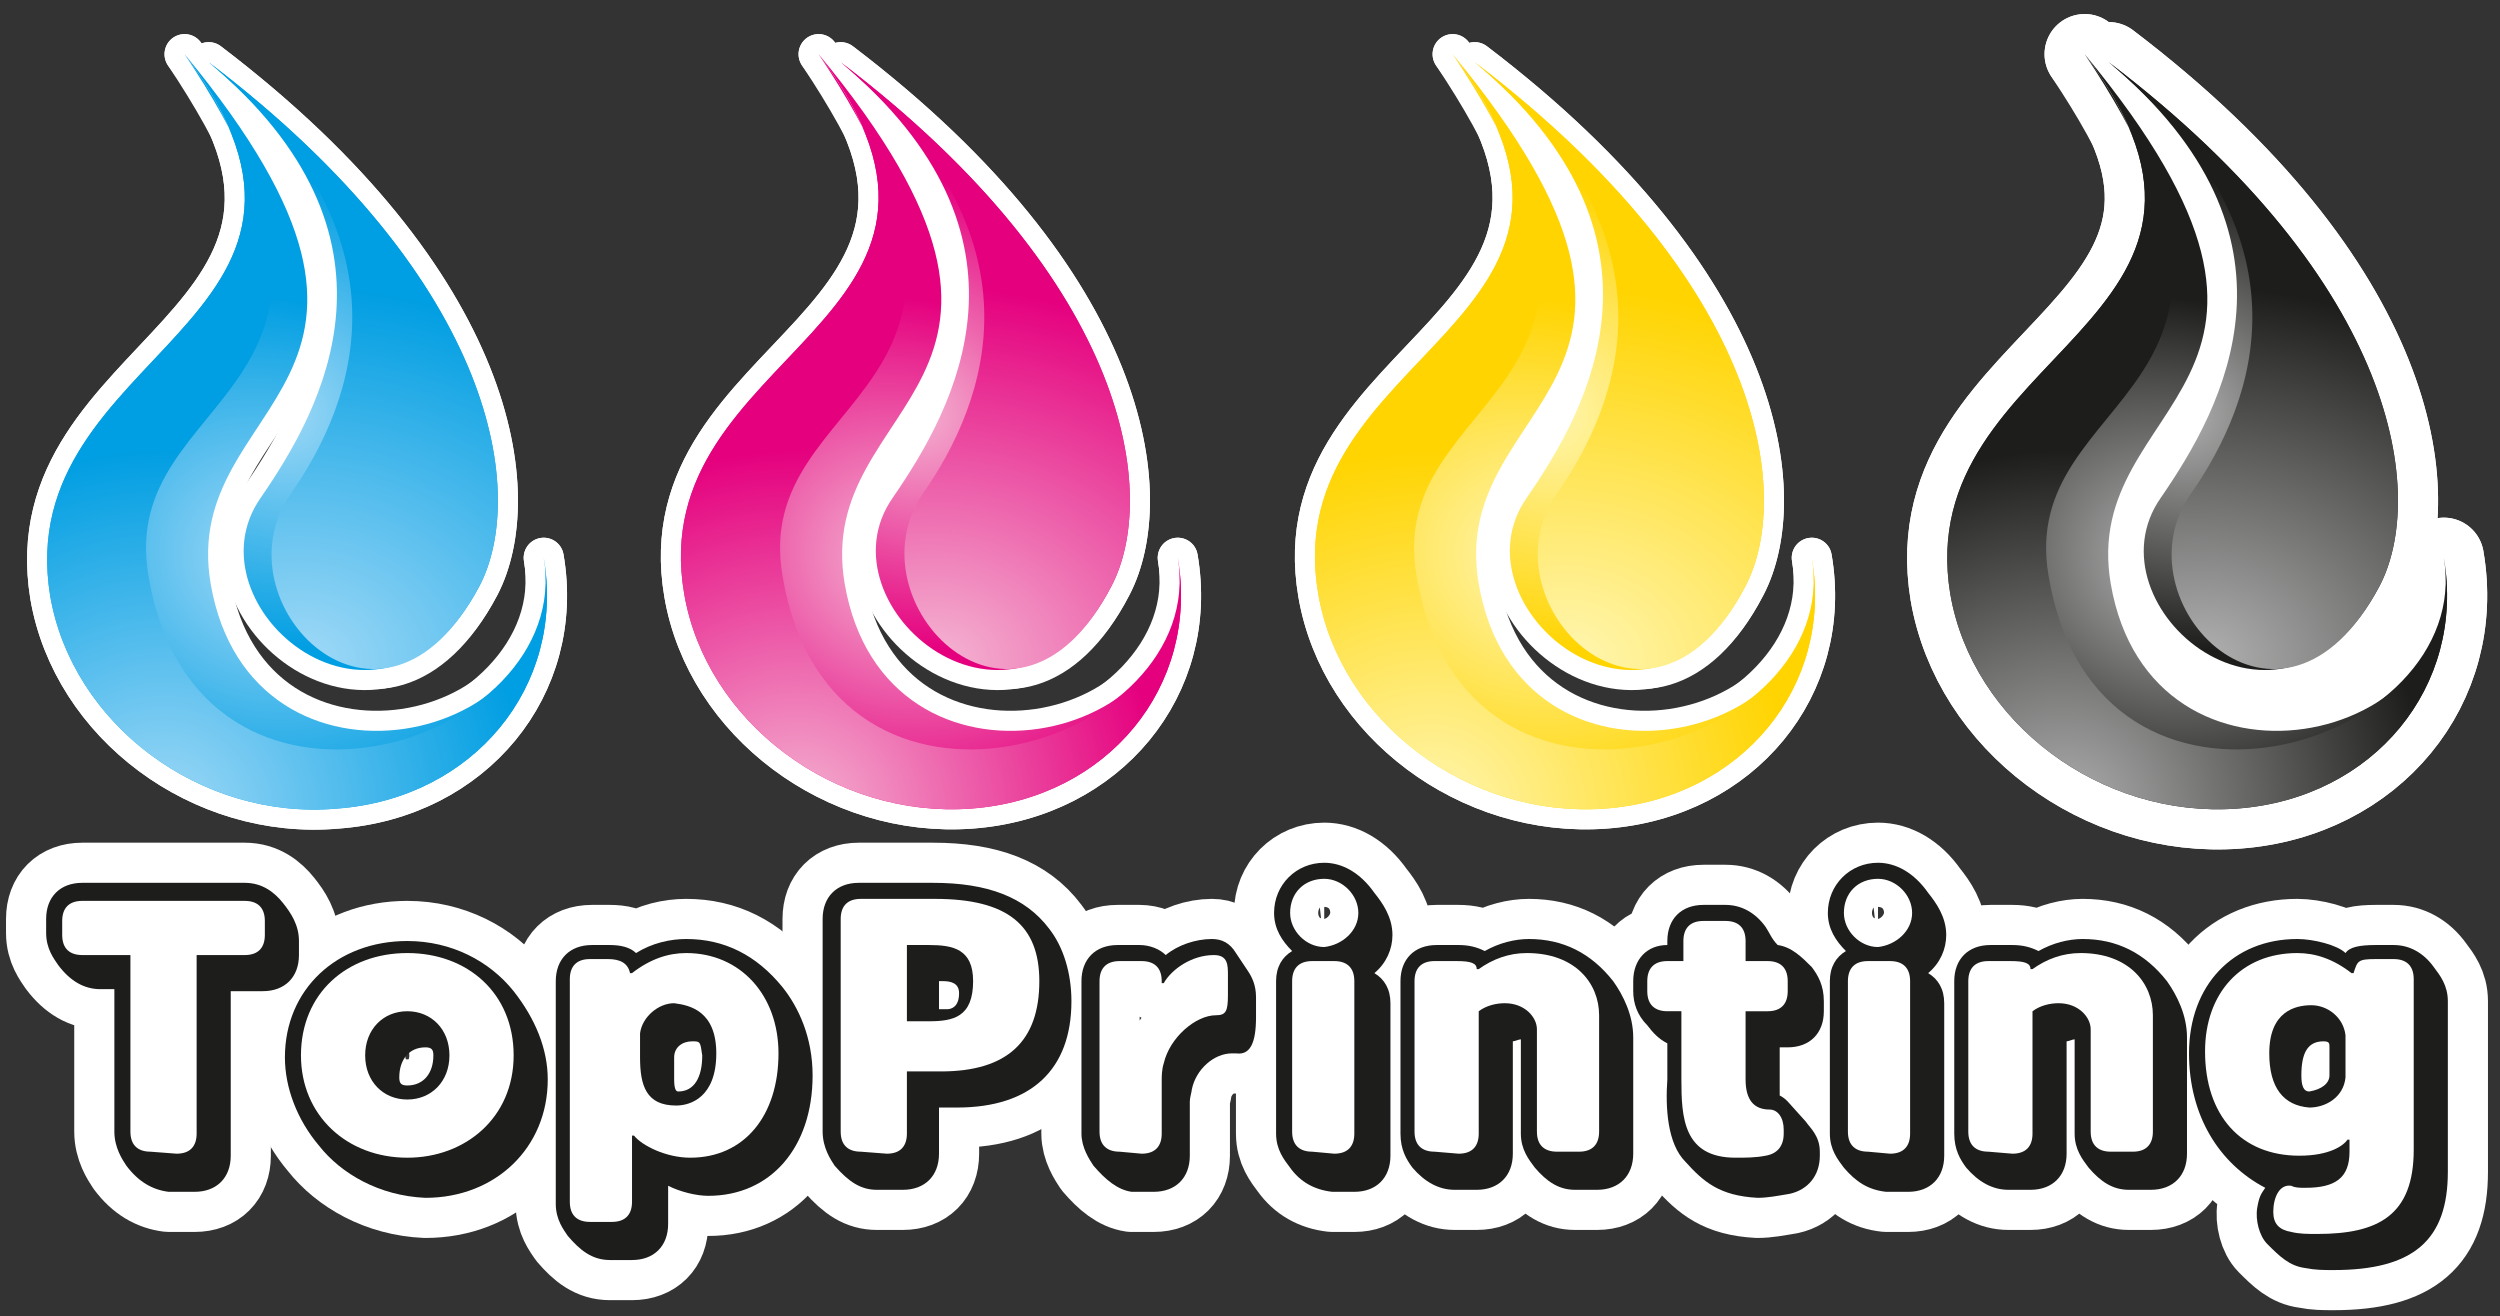 <?xml version="1.0" encoding="utf-8"?>
<!-- Generator: Adobe Illustrator 24.0.0, SVG Export Plug-In . SVG Version: 6.00 Build 0)  -->
<svg version="1.1" id="Capa_1" xmlns="http://www.w3.org/2000/svg" xmlns:xlink="http://www.w3.org/1999/xlink" x="0px" y="0px"
	 viewBox="0 0 124.6 65.6" style="enable-background:new 0 0 124.6 65.6;" xml:space="preserve">
<rect x="0" y="0" width="124.6" height="65.6" fill="#333333" stroke="none"/>
<style type="text/css">
	.st0{fill:none;stroke:#FFFFFF;stroke-width:2;stroke-linecap:round;stroke-linejoin:round;}
	.st1{fill:url(#SVGID_1_);}
	.st2{fill:url(#SVGID_2_);}
	.st3{fill:url(#SVGID_3_);}
	.st4{fill:url(#SVGID_4_);}
	.st5{fill:url(#SVGID_5_);}
	.st6{fill:url(#SVGID_6_);}
	.st7{fill:url(#SVGID_7_);}
	.st8{fill:url(#SVGID_8_);}
	.st9{fill:url(#SVGID_9_);}
	.st10{fill:url(#SVGID_10_);}
	.st11{fill:url(#SVGID_11_);}
	.st12{fill:url(#SVGID_12_);}
	.st13{fill:none;stroke:#FFFFFF;stroke-width:4;stroke-linecap:round;stroke-linejoin:round;}
	.st14{fill:url(#SVGID_13_);}
	.st15{fill:url(#SVGID_14_);}
	.st16{fill:url(#SVGID_15_);}
	.st17{fill:url(#SVGID_16_);}
	.st18{fill:#1D1D1B;}
</style>
<g>
	<g>
		<path class="st0" d="M9.2,2.7c13.8,16.7-0.3,17,1.3,26.4c2,11.6,18.2,8.1,16.6-1.3c1.1,6.4-3.5,12-10.3,12.5
			C10,40.9,3.6,36.1,2.5,29.7C0.5,17.4,19.3,16.1,9.2,2.7z"/>
		<path class="st0" d="M23.9,29.2c2.3-4.4,1.1-15-13.5-26.1c10.4,8.7,5.7,17.2,2.6,21.7C9.2,30.2,19,38.5,23.9,29.2z"/>
		<path class="st0" d="M23.9,29.2c2.3-4.4,1.1-15-13.5-26.1c10.4,8.7,7.3,16.9,4.1,21.5C10.7,30,19,38.5,23.9,29.2z"/>
		<path class="st0" d="M9.2,2.7c11.5,17.2-3.4,16.6-1.8,26c2.4,14.4,21.3,8.5,19.7-0.9c1.1,6.4-3.5,12-10.3,12.5
			C10,40.9,3.6,36.1,2.5,29.7C0.5,17.4,19.3,16.1,9.2,2.7z"/>
	</g>
	<g>
		
			<radialGradient id="SVGID_1_" cx="-5415.503" cy="1534.908" r="13.102" gradientTransform="matrix(-1.059 8.030000e-02 0.169 0.998 -5981.11 -1069.082)" gradientUnits="userSpaceOnUse">
			<stop  offset="0" style="stop-color:#A0D9F7"/>
			<stop  offset="1" style="stop-color:#009EE2"/>
		</radialGradient>
		<path class="st1" d="M9.2,2.7c13.8,16.7-0.3,17,1.3,26.4c2,11.6,18.2,8.1,16.6-1.3c1.1,6.4-3.5,12-10.3,12.5
			C10,40.9,3.6,36.1,2.5,29.7C0.5,17.4,19.3,16.1,9.2,2.7z"/>
		
			<radialGradient id="SVGID_2_" cx="-5488.864" cy="1959.508" r="11.85" gradientTransform="matrix(-1.014 0.251 0.349 0.969 -6235.601 -500.58)" gradientUnits="userSpaceOnUse">
			<stop  offset="0" style="stop-color:#A0D9F7"/>
			<stop  offset="1" style="stop-color:#009EE2"/>
		</radialGradient>
		<path class="st2" d="M23.9,29.2c2.3-4.4,1.1-15-13.5-26.1c10.4,8.7,5.7,17.2,2.6,21.7C9.2,30.2,19,38.5,23.9,29.2z"/>
		
			<radialGradient id="SVGID_3_" cx="-2880.573" cy="4032.968" r="18.605" gradientTransform="matrix(-0.46 -0.947 1.172 -0.329 -6036.586 -1368.164)" gradientUnits="userSpaceOnUse">
			<stop  offset="0" style="stop-color:#A0D9F7"/>
			<stop  offset="1" style="stop-color:#009EE2"/>
		</radialGradient>
		<path class="st3" d="M23.9,29.2c2.3-4.4,1.1-15-13.5-26.1c10.4,8.7,7.3,16.9,4.1,21.5C10.7,30,19,38.5,23.9,29.2z"/>
		
			<radialGradient id="SVGID_4_" cx="8.16" cy="1053.955" r="18.275" gradientTransform="matrix(1 0 0 1 0 -1013.256)" gradientUnits="userSpaceOnUse">
			<stop  offset="0" style="stop-color:#A0D9F7"/>
			<stop  offset="1" style="stop-color:#009EE2"/>
		</radialGradient>
		<path class="st4" d="M9.2,2.7c11.5,17.2-3.4,16.6-1.8,26c2.4,14.4,21.3,8.5,19.7-0.9c1.1,6.4-3.5,12-10.3,12.5
			C10,40.9,3.6,36.1,2.5,29.7C0.5,17.4,19.3,16.1,9.2,2.7z"/>
	</g>
</g>
<g>
	<g>
		<path class="st0" d="M40.8,2.7c13.8,16.7-0.3,17,1.3,26.4c2,11.6,18.2,8.1,16.6-1.3c1.1,6.4-3.5,12-10.3,12.5S35.2,36,34.1,29.6
			C32,17.4,50.9,16.1,40.8,2.7z"/>
		<path class="st0" d="M55.4,29.2c2.3-4.4,1.1-15-13.5-26.1c10.4,8.7,5.7,17.2,2.6,21.7C40.7,30.2,50.6,38.5,55.4,29.2z"/>
		<path class="st0" d="M55.4,29.2c2.3-4.4,1.1-15-13.5-26.1C52.3,11.8,49.2,20,46,24.6C42.3,30,50.6,38.5,55.4,29.2z"/>
		<path class="st0" d="M40.8,2.7c11.5,17.2-3.4,16.6-1.8,26c2.4,14.4,21.3,8.5,19.7-0.9c1.1,6.4-3.5,12-10.3,12.5S35.2,36,34.1,29.6
			C32,17.4,50.9,16.1,40.8,2.7z"/>
	</g>
	<g>
		
			<radialGradient id="SVGID_5_" cx="-5444.924" cy="1537.276" r="13.102" gradientTransform="matrix(-1.059 8.030000e-02 0.169 0.998 -5981.11 -1069.082)" gradientUnits="userSpaceOnUse">
			<stop  offset="0" style="stop-color:#F4B4D2"/>
			<stop  offset="1" style="stop-color:#E5007E"/>
		</radialGradient>
		<path class="st5" d="M40.8,2.7c13.8,16.7-0.3,17,1.3,26.4c2,11.6,18.2,8.1,16.6-1.3c1.1,6.4-3.5,12-10.3,12.5S35.2,36,34.1,29.6
			C32,17.4,50.9,16.1,40.8,2.7z"/>
		
			<radialGradient id="SVGID_6_" cx="-5517.432" cy="1966.964" r="11.839" gradientTransform="matrix(-1.014 0.251 0.349 0.969 -6235.601 -500.58)" gradientUnits="userSpaceOnUse">
			<stop  offset="0" style="stop-color:#F4B4D2"/>
			<stop  offset="1" style="stop-color:#E5007E"/>
		</radialGradient>
		<path class="st6" d="M55.4,29.2c2.3-4.4,1.1-15-13.5-26.1c10.4,8.7,5.7,17.2,2.6,21.7C40.7,30.2,50.6,38.5,55.4,29.2z"/>
		
			<radialGradient id="SVGID_7_" cx="-2888.8" cy="4056.662" r="18.605" gradientTransform="matrix(-0.46 -0.947 1.172 -0.329 -6036.586 -1368.164)" gradientUnits="userSpaceOnUse">
			<stop  offset="0" style="stop-color:#F4B4D2"/>
			<stop  offset="1" style="stop-color:#E5007E"/>
		</radialGradient>
		<path class="st7" d="M55.4,29.2c2.3-4.4,1.1-15-13.5-26.1C52.3,11.8,49.2,20,46,24.6C42.3,30,50.6,38.5,55.4,29.2z"/>
		
			<radialGradient id="SVGID_8_" cx="39.725" cy="1053.955" r="18.275" gradientTransform="matrix(1 0 0 1 0 -1013.256)" gradientUnits="userSpaceOnUse">
			<stop  offset="0" style="stop-color:#F4B4D2"/>
			<stop  offset="1" style="stop-color:#E5007E"/>
		</radialGradient>
		<path class="st8" d="M40.8,2.7c11.5,17.2-3.4,16.6-1.8,26c2.4,14.4,21.3,8.5,19.7-0.9c1.1,6.4-3.5,12-10.3,12.5S35.2,36,34.1,29.6
			C32,17.4,50.9,16.1,40.8,2.7z"/>
	</g>
</g>
<g>
	<g>
		<path class="st0" d="M72.4,2.7c13.8,16.7-0.3,17,1.3,26.4c2,11.6,18.2,8.1,16.6-1.3c1.1,6.4-3.5,12-10.3,12.5S66.8,36,65.7,29.6
			C63.6,17.4,82.5,16.1,72.4,2.7z"/>
		<path class="st0" d="M87,29.2c2.3-4.4,1.1-15-13.5-26.1c10.4,8.7,5.7,17.2,2.6,21.7C72.3,30.2,82.2,38.5,87,29.2z"/>
		<path class="st0" d="M87,29.2c2.3-4.4,1.1-15-13.5-26.1c10.4,8.7,7.3,16.9,4.1,21.5C73.8,30,82.2,38.5,87,29.2z"/>
		<path class="st0" d="M72.4,2.7c11.5,17.2-3.4,16.6-1.8,26c2.4,14.4,21.3,8.5,19.7-0.9c1.1,6.4-3.5,12-10.3,12.5S66.8,36,65.7,29.6
			C63.6,17.4,82.5,16.1,72.4,2.7z"/>
	</g>
	<g>
		
			<radialGradient id="SVGID_9_" cx="-5474.345" cy="1539.644" r="13.102" gradientTransform="matrix(-1.059 8.030000e-02 0.169 0.998 -5981.11 -1069.082)" gradientUnits="userSpaceOnUse">
			<stop  offset="0" style="stop-color:#FFF6B1"/>
			<stop  offset="1" style="stop-color:#FFD400"/>
		</radialGradient>
		<path class="st9" d="M72.4,2.7c13.8,16.7-0.3,17,1.3,26.4c2,11.6,18.2,8.1,16.6-1.3c1.1,6.4-3.5,12-10.3,12.5S66.8,36,65.7,29.6
			C63.6,17.4,82.5,16.1,72.4,2.7z"/>
		
			<radialGradient id="SVGID_10_" cx="-5545.998" cy="1974.385" r="11.852" gradientTransform="matrix(-1.014 0.251 0.349 0.969 -6235.601 -500.58)" gradientUnits="userSpaceOnUse">
			<stop  offset="0" style="stop-color:#FFF6B1"/>
			<stop  offset="1" style="stop-color:#FFD400"/>
		</radialGradient>
		<path class="st10" d="M87,29.2c2.3-4.4,1.1-15-13.5-26.1c10.4,8.7,5.7,17.2,2.6,21.7C72.3,30.2,82.2,38.5,87,29.2z"/>
		
			<radialGradient id="SVGID_11_" cx="-2897.027" cy="4080.357" r="18.605" gradientTransform="matrix(-0.46 -0.947 1.172 -0.329 -6036.586 -1368.164)" gradientUnits="userSpaceOnUse">
			<stop  offset="0" style="stop-color:#FFF6B1"/>
			<stop  offset="1" style="stop-color:#FFD400"/>
		</radialGradient>
		<path class="st11" d="M87,29.2c2.3-4.4,1.1-15-13.5-26.1c10.4,8.7,7.3,16.9,4.1,21.5C73.8,30,82.2,38.5,87,29.2z"/>
		
			<radialGradient id="SVGID_12_" cx="71.29" cy="1053.955" r="18.275" gradientTransform="matrix(1 0 0 1 0 -1013.256)" gradientUnits="userSpaceOnUse">
			<stop  offset="0" style="stop-color:#FFF6B1"/>
			<stop  offset="1" style="stop-color:#FFD400"/>
		</radialGradient>
		<path class="st12" d="M72.4,2.7c11.5,17.2-3.4,16.6-1.8,26c2.4,14.4,21.3,8.5,19.7-0.9c1.1,6.4-3.5,12-10.3,12.5
			S66.8,36,65.7,29.6C63.6,17.4,82.5,16.1,72.4,2.7z"/>
	</g>
</g>
<g>
	<g>
		<path class="st13" d="M103.9,2.7c13.8,16.7-0.3,17,1.3,26.4c2,11.6,18.2,8.1,16.6-1.3c1.1,6.4-3.5,12-10.3,12.5S98.3,36,97.2,29.6
			C95.2,17.4,114,16.1,103.9,2.7z"/>
		<path class="st13" d="M118.6,29.2c2.3-4.4,1.1-15-13.5-26.1c10.4,8.7,5.7,17.2,2.6,21.7C103.9,30.2,113.7,38.5,118.6,29.2z"/>
		<path class="st13" d="M118.6,29.2c2.3-4.4,1.1-15-13.5-26.1c10.4,8.7,7.3,16.9,4.1,21.5C105.4,30,113.7,38.5,118.6,29.2z"/>
		<path class="st13" d="M103.9,2.7c11.5,17.2-3.4,16.6-1.8,26c2.4,14.4,21.3,8.5,19.7-0.9c1.1,6.4-3.5,12-10.3,12.5
			S98.3,36,97.2,29.6C95.2,17.4,114,16.1,103.9,2.7z"/>
	</g>
	<g>
		
			<radialGradient id="SVGID_13_" cx="-5503.766" cy="1542.012" r="13.102" gradientTransform="matrix(-1.059 8.030000e-02 0.169 0.998 -5981.11 -1069.082)" gradientUnits="userSpaceOnUse">
			<stop  offset="4.254332e-04" style="stop-color:#B1B1B1"/>
			<stop  offset="1" style="stop-color:#1D1D1B"/>
		</radialGradient>
		<path class="st14" d="M103.9,2.7c13.8,16.7-0.3,17,1.3,26.4c2,11.6,18.2,8.1,16.6-1.3c1.1,6.4-3.5,12-10.3,12.5S98.3,36,97.2,29.6
			C95.2,17.4,114,16.1,103.9,2.7z"/>
		
			<radialGradient id="SVGID_14_" cx="-5574.559" cy="1981.748" r="11.847" gradientTransform="matrix(-1.014 0.251 0.349 0.969 -6235.601 -500.58)" gradientUnits="userSpaceOnUse">
			<stop  offset="4.254332e-04" style="stop-color:#B1B1B1"/>
			<stop  offset="1" style="stop-color:#1D1D1B"/>
		</radialGradient>
		<path class="st15" d="M118.6,29.2c2.3-4.4,1.1-15-13.5-26.1c10.4,8.7,5.7,17.2,2.6,21.7C103.9,30.2,113.7,38.5,118.6,29.2z"/>
		
			<radialGradient id="SVGID_15_" cx="-2905.254" cy="4104.052" r="18.605" gradientTransform="matrix(-0.46 -0.947 1.172 -0.329 -6036.586 -1368.164)" gradientUnits="userSpaceOnUse">
			<stop  offset="4.254332e-04" style="stop-color:#B1B1B1"/>
			<stop  offset="1" style="stop-color:#1D1D1B"/>
		</radialGradient>
		<path class="st16" d="M118.6,29.2c2.3-4.4,1.1-15-13.5-26.1c10.4,8.7,7.3,16.9,4.1,21.5C105.4,30,113.7,38.5,118.6,29.2z"/>
		
			<radialGradient id="SVGID_16_" cx="102.855" cy="1053.955" r="18.275" gradientTransform="matrix(1 0 0 1 0 -1013.256)" gradientUnits="userSpaceOnUse">
			<stop  offset="4.254332e-04" style="stop-color:#B1B1B1"/>
			<stop  offset="1" style="stop-color:#1D1D1B"/>
		</radialGradient>
		<path class="st17" d="M103.9,2.7c11.5,17.2-3.4,16.6-1.8,26c2.4,14.4,21.3,8.5,19.7-0.9c1.1,6.4-3.5,12-10.3,12.5
			S98.3,36,97.2,29.6C95.2,17.4,114,16.1,103.9,2.7z"/>
	</g>
</g>
<g>
	<g>
		<path class="st13" d="M6.3,58.1c-0.2-0.3-0.6-0.9-0.6-1.7v-7.1H5c-0.8,0-1.5-0.4-2.1-1.2c-0.2-0.3-0.6-0.8-0.6-1.6v-0.7
			C2.3,44.7,3,44,4.1,44h8.1c0.9,0,1.5,0.5,1.9,1s0.8,1.1,0.8,1.9v0.7c0,1.1-0.7,1.8-1.8,1.8h-1.6v8.2c0,1.1-0.7,1.8-1.8,1.8H8.4
			C7.6,59.3,6.9,58.9,6.3,58.1z M8.8,57.5c0.7,0,1-0.4,1-1v-8.9h2.4c0.7,0,1-0.4,1-1v-0.7c0-0.7-0.4-1-1-1H4.1c-0.7,0-1,0.4-1,1v0.7
			c0,0.7,0.4,1,1,1h2.4v8.8c0,0.7,0.4,1,1,1L8.8,57.5L8.8,57.5z"/>
		<path class="st13" d="M15.9,57.1c-1.1-1.3-1.7-2.9-1.7-4.4c0-3.4,2.6-5.8,6.1-5.8c2.2,0,4.1,1,5.3,2.5c1.1,1.4,1.7,2.9,1.7,4.4
			c0,3.4-2.6,5.9-6.1,5.9C18.9,59.6,17,58.5,15.9,57.1z M25.6,52.6c0-3.1-2.3-5.1-5.3-5.1s-5.3,2-5.3,5.1c0,3,2.3,5.1,5.3,5.1
			C23.2,57.7,25.6,55.7,25.6,52.6z M18.2,52.6c0-1.3,0.9-2.2,2.1-2.2s2.1,0.9,2.1,2.2s-0.9,2.2-2.1,2.2S18.2,53.9,18.2,52.6z
			 M21.6,52.6c0-0.3-0.1-0.4-0.4-0.4c-0.8,0-1.3,0.6-1.3,1.5c0,0.3,0.1,0.4,0.4,0.4C21.1,54.1,21.6,53.5,21.6,52.6z"/>
		<path class="st13" d="M40.5,53.6c0,3.6-2.1,6-5.2,6c-0.6,0-1.4-0.2-2-0.5V61c0,1.1-0.7,1.8-1.8,1.8h-1.1c-0.9,0-1.5-0.5-2.1-1.2
			c-0.2-0.3-0.6-0.8-0.6-1.6V48.9c0-1.1,0.7-1.8,1.8-1.8h0.9c0.5,0,1,0.1,1.3,0.4c0.8-0.5,1.7-0.7,2.5-0.7c1.9,0,3.5,0.8,4.8,2.4
			C39.8,50.2,40.5,51.7,40.5,53.6z M38.8,52.5c0-2.9-1.9-5-4.6-5c-0.9,0-1.8,0.3-2.7,1h-0.1c-0.1-0.5-0.5-0.7-1.1-0.7h-0.9
			c-0.7,0-1,0.4-1,1v11.1c0,0.7,0.4,1,1,1h1.1c0.7,0,1-0.4,1-1v-3.3h0.1c0.4,0.5,1.6,1.1,2.8,1.1C37.1,57.7,38.8,55.6,38.8,52.5z
			 M35.7,52.5c0,2.2-1.3,2.6-2,2.6c-1.5,0-1.8-1-1.8-2.4c0-0.5,0-0.9,0-1.2c0.1-0.8,0.9-1.5,1.7-1.5C34.4,50.1,35.7,50.4,35.7,52.5z
			 M34.5,51.9c-0.5,0-0.9,0.3-0.9,0.8c0,0.2,0,0.5,0,1.1c0,0.5,0.1,0.6,0.2,0.6c0.8,0,1.2-0.7,1.2-1.8
			C34.9,51.9,34.9,51.9,34.5,51.9z"/>
		<path class="st13" d="M41.6,58.1c-0.2-0.3-0.6-0.9-0.6-1.7V45.8c0-1.1,0.7-1.8,1.8-1.8h3.7c2.7,0,4.6,0.7,5.8,2.3
			c0.7,0.9,1.1,2.2,1.1,3.6c0,3.4-2,5.3-5.7,5.3h-0.9v2.3c0,1.1-0.7,1.8-1.8,1.8h-1.3C42.9,59.3,42.3,58.9,41.6,58.1z M44.2,57.5
			c0.7,0,1-0.4,1-1v-3.1h1.7c3.3,0,4.9-1.5,4.9-4.5c0-2.8-1.6-4.1-5.2-4.1h-3.7c-0.7,0-1,0.4-1,1v10.6c0,0.7,0.4,1,1,1L44.2,57.5
			L44.2,57.5z M45.2,47.1h1.1c1.2,0,2.2,0.2,2.2,1.8c0,1.8-1,2-2.2,2h-1.1V47.1z M47.2,50.3c0.2,0,0.6-0.1,0.6-0.8
			c0-0.5-0.4-0.6-0.8-0.6h-0.2v1.4C46.8,50.3,47.2,50.3,47.2,50.3z"/>
		<path class="st13" d="M54.5,58.1c-0.2-0.3-0.6-0.9-0.6-1.6v-7.6c0-1.1,0.7-1.8,1.8-1.8h1.1c0.5,0,1,0.2,1.3,0.5
			c0.6-0.5,1.5-0.8,2.3-0.8c0.5,0,0.9,0.2,1.2,0.7l0.6,0.9c0.2,0.3,0.4,0.7,0.4,1.3v1c0,1.3-0.3,1.9-1,1.8h-0.2
			c-0.9,0-1.8,0.8-2,1.8c0,0.1-0.1,0.4-0.1,0.6v2.7c0,1.1-0.7,1.8-1.8,1.8h-1.1C55.7,59.3,55.1,58.8,54.5,58.1z M56.9,57.5
			c0.7,0,1-0.4,1-1v-2.7c0-0.1,0-0.5,0.1-0.8c0.3-1.3,1.6-2.4,2.6-2.4c0.5,0,0.6-0.2,0.6-1v-1c0-0.5,0-1-0.7-1
			c-1.1,0-2.1,0.7-2.5,1.4h-0.1v-0.1c0-0.7-0.4-1-1-1h-1.1c-0.7,0-1,0.4-1,1v7.5c0,0.7,0.4,1,1,1L56.9,57.5L56.9,57.5z"/>
		<path class="st13" d="M64.3,58.2c-0.3-0.4-0.7-0.9-0.7-1.7v-7.6c0-0.7,0.3-1.2,0.8-1.5c-0.5-0.5-0.9-1.1-0.9-1.9
			c0-1.4,1.1-2.5,2.5-2.5c0.9,0,1.8,0.5,2.5,1.5c0.4,0.5,0.9,1.2,0.9,2.1c0,0.7-0.3,1.4-0.9,1.9c0.5,0.3,0.8,0.8,0.8,1.5v7.6
			c0,1.1-0.7,1.8-1.8,1.8h-1.1C65.5,59.3,64.8,58.9,64.3,58.2z M67.7,45.5c0-0.9-0.8-1.7-1.7-1.7c-1,0-1.7,0.7-1.7,1.7
			c0,0.9,0.8,1.7,1.7,1.7C66.9,47.1,67.7,46.4,67.7,45.5z M66.5,57.5c0.7,0,1-0.4,1-1v-7.6c0-0.7-0.4-1-1-1h-1.1c-0.7,0-1,0.4-1,1
			v7.5c0,0.7,0.4,1,1,1L66.5,57.5L66.5,57.5z"/>
		<path class="st13" d="M70.4,58.2c-0.3-0.4-0.6-0.9-0.6-1.7v-7.6c0-1.1,0.7-1.8,1.8-1.8h1.1c0.5,0,0.9,0.1,1.3,0.3
			c0.7-0.4,1.5-0.6,2.2-0.6c1.7,0,3.1,0.7,4.2,2.1c0.5,0.7,1,1.7,1,2.8v5.8c0,1.1-0.7,1.8-1.8,1.8h-1.1c-0.8,0-1.4-0.4-2-1.1
			c-0.3-0.4-0.7-0.9-0.7-1.7v-4.7c-0.1,0-0.3,0.1-0.4,0.1v5.6c0,1.1-0.7,1.8-1.8,1.8h-1.1C71.7,59.3,71,58.9,70.4,58.2z M72.7,57.5
			c0.7,0,1-0.4,1-1v-6.1c0.4-0.3,0.9-0.4,1.3-0.4c1,0,1.6,0.7,1.6,1.3v5.1c0,0.7,0.4,1,1,1h1.1c0.7,0,1-0.4,1-1v-5.8
			c0-1.6-1.2-3.1-3.6-3.1c-0.9,0-1.7,0.3-2.4,0.8h-0.1c0-0.3-0.3-0.4-1-0.4h-1.1c-0.7,0-1,0.4-1,1v7.5c0,0.7,0.4,1,1,1L72.7,57.5
			L72.7,57.5z"/>
		<path class="st13" d="M84,57.9c-0.9-0.9-1-2.7-0.9-4.1V52c-0.4-0.2-0.7-0.5-1-0.9c-0.5-0.5-0.7-1.1-0.7-1.7v-0.5
			c0-1.1,0.7-1.8,1.7-1.8v-0.2c0-1.1,0.7-1.8,1.8-1.8H86c0.8,0,1.5,0.4,2,1.1c0.2,0.3,0.3,0.6,0.6,0.9c0.7,0.1,1.2,0.6,1.7,1.1
			c0.3,0.4,0.6,0.9,0.6,1.7v0.5c0,1.1-0.7,1.8-1.8,1.8h-0.4v2.4c0.2,0.1,0.3,0.2,0.4,0.3l0.9,1c0.2,0.3,0.7,0.7,0.7,1.5v0.2
			c0,1-0.6,1.7-1.5,1.9c-0.6,0.1-1.1,0.2-1.6,0.2C85.7,59.6,84.9,58.9,84,57.9z M88,57.6c0.6-0.1,0.9-0.5,0.9-1.1v-0.2
			c0-0.6-0.3-1-0.7-1c-0.8,0-1.2-0.5-1.2-1.5v-3.4h1.1c0.7,0,1-0.4,1-1v-0.5c0-0.7-0.4-1-1-1H87v-1c0-0.7-0.4-1-1-1h-1.1
			c-0.7,0-1,0.4-1,1v1h-0.8c-0.7,0-1,0.4-1,1v0.5c0,0.7,0.4,1,1,1h0.7v3.4c0,1.9,0.1,3.9,2.7,3.9C87,57.7,87.5,57.7,88,57.6z"/>
		<path class="st13" d="M91.9,58.2c-0.3-0.4-0.7-0.9-0.7-1.7v-7.6c0-0.7,0.3-1.2,0.8-1.5c-0.5-0.5-0.9-1.1-0.9-1.9
			c0-1.4,1.1-2.5,2.5-2.5c0.9,0,1.8,0.5,2.5,1.5c0.4,0.5,0.9,1.2,0.9,2.1c0,0.7-0.3,1.4-0.9,1.9c0.5,0.3,0.8,0.8,0.8,1.5v7.6
			c0,1.1-0.7,1.8-1.8,1.8H94C93.1,59.3,92.5,58.9,91.9,58.2z M95.3,45.5c0-0.9-0.8-1.7-1.7-1.7c-1,0-1.7,0.7-1.7,1.7
			c0,0.9,0.8,1.7,1.7,1.7C94.5,47.1,95.3,46.4,95.3,45.5z M94.2,57.5c0.7,0,1-0.4,1-1v-7.6c0-0.7-0.4-1-1-1h-1.1c-0.7,0-1,0.4-1,1
			v7.5c0,0.7,0.4,1,1,1L94.2,57.5L94.2,57.5z"/>
		<path class="st13" d="M98,58.2c-0.3-0.4-0.6-0.9-0.6-1.7v-7.6c0-1.1,0.7-1.8,1.8-1.8h1.1c0.5,0,0.9,0.1,1.3,0.3
			c0.7-0.4,1.5-0.6,2.2-0.6c1.7,0,3.1,0.7,4.2,2.1c0.5,0.7,1,1.7,1,2.8v5.8c0,1.1-0.7,1.8-1.8,1.8h-1.1c-0.8,0-1.4-0.4-2-1.1
			c-0.3-0.4-0.7-0.9-0.7-1.7v-4.7c-0.1,0-0.3,0.1-0.4,0.1v5.6c0,1.1-0.7,1.8-1.8,1.8h-1.1C99.3,59.3,98.6,58.9,98,58.2z M100.3,57.5
			c0.7,0,1-0.4,1-1v-6.1c0.4-0.3,0.9-0.4,1.3-0.4c1,0,1.6,0.7,1.6,1.3v5.1c0,0.7,0.4,1,1,1h1.1c0.7,0,1-0.4,1-1v-5.8
			c0-1.6-1.2-3.1-3.6-3.1c-0.9,0-1.7,0.3-2.4,0.8h-0.1c0-0.3-0.3-0.4-1-0.4h-1.1c-0.7,0-1,0.4-1,1v7.5c0,0.7,0.4,1,1,1L100.3,57.5
			L100.3,57.5z"/>
		<path class="st13" d="M114.9,63.2c-0.8-0.1-1.3-0.6-1.9-1.2c-0.4-0.4-0.6-1.2-0.5-1.8s0.2-0.7,0.4-1c-2.3-1.2-3.8-3.6-3.8-6.7
			c0-3.4,2.2-5.7,5.4-5.7c0.8,0,2,0.3,2.4,0.7c0.2-0.3,0.7-0.4,1.5-0.4h0.9c0.8,0,1.5,0.4,2,1.1c0.3,0.4,0.7,0.9,0.7,1.7v8.5
			c0,3.4-1.7,4.9-5.7,4.9C115.8,63.3,115.4,63.3,114.9,63.2z M120.3,57.3v-8.5c0-0.7-0.4-1-1-1h-0.9c-0.9,0-0.9,0.1-1.1,0.7h-0.1
			c-0.9-0.7-1.8-1-2.7-1c-2.8,0-4.6,2-4.6,4.9c0,3.2,1.8,5.2,4.7,5.2c1.5,0,2.2-0.5,2.4-0.8h0.1v0.6c0,1.3-0.7,1.8-2.2,1.8
			c-0.3,0-0.5,0-0.7-0.1c-0.6-0.1-0.9,0.6-0.9,1.3c0,0.6,0.3,0.9,0.9,1c0.4,0.1,0.8,0.1,1.3,0.1C118.5,61.5,120.3,60.6,120.3,57.3z
			 M113.1,52.5c0-2.1,1.3-2.4,2.1-2.4c0.8,0,1.6,0.6,1.7,1.5c0,0.3,0,0.8,0,1c0,0.3,0,0.7,0,1.1c-0.1,1-1,1.5-1.8,1.5
			C113.8,55.1,113.1,54.2,113.1,52.5z M116.1,53.6c0-0.6,0-0.9,0-1.4c0-0.2,0-0.3-0.3-0.3c-0.8,0-1.1,0.6-1.1,1.7
			c0,0.5,0.1,0.8,0.4,0.8C115.7,54.3,116.1,54,116.1,53.6z"/>
	</g>
	<g>
		<path class="st18" d="M6.3,58.1c-0.2-0.3-0.6-0.9-0.6-1.7v-7.1H5c-0.8,0-1.5-0.4-2.1-1.2c-0.2-0.3-0.6-0.8-0.6-1.6v-0.7
			C2.3,44.7,3,44,4.1,44h8.1c0.9,0,1.5,0.5,1.9,1s0.8,1.1,0.8,1.9v0.7c0,1.1-0.7,1.8-1.8,1.8h-1.6v8.2c0,1.1-0.7,1.8-1.8,1.8H8.4
			C7.6,59.3,6.9,58.9,6.3,58.1z M8.8,57.5c0.7,0,1-0.4,1-1v-8.9h2.4c0.7,0,1-0.4,1-1v-0.7c0-0.7-0.4-1-1-1H4.1c-0.7,0-1,0.4-1,1v0.7
			c0,0.7,0.4,1,1,1h2.4v8.8c0,0.7,0.4,1,1,1L8.8,57.5L8.8,57.5z"/>
		<path class="st18" d="M15.9,57.1c-1.1-1.3-1.7-2.9-1.7-4.4c0-3.4,2.6-5.8,6.1-5.8c2.2,0,4.1,1,5.3,2.5c1.1,1.4,1.7,2.9,1.7,4.4
			c0,3.4-2.6,5.9-6.1,5.9C18.9,59.6,17,58.5,15.9,57.1z M25.6,52.6c0-3.1-2.3-5.1-5.3-5.1s-5.3,2-5.3,5.1c0,3,2.3,5.1,5.3,5.1
			C23.2,57.7,25.6,55.7,25.6,52.6z M18.2,52.6c0-1.3,0.9-2.2,2.1-2.2s2.1,0.9,2.1,2.2s-0.9,2.2-2.1,2.2S18.2,53.9,18.2,52.6z
			 M21.6,52.6c0-0.3-0.1-0.4-0.4-0.4c-0.8,0-1.3,0.6-1.3,1.5c0,0.3,0.1,0.4,0.4,0.4C21.1,54.1,21.6,53.5,21.6,52.6z"/>
		<path class="st18" d="M40.5,53.6c0,3.6-2.1,6-5.2,6c-0.6,0-1.4-0.2-2-0.5V61c0,1.1-0.7,1.8-1.8,1.8h-1.1c-0.9,0-1.5-0.5-2.1-1.2
			c-0.2-0.3-0.6-0.8-0.6-1.6V48.9c0-1.1,0.7-1.8,1.8-1.8h0.9c0.5,0,1,0.1,1.3,0.4c0.8-0.5,1.7-0.7,2.5-0.7c1.9,0,3.5,0.8,4.8,2.4
			C39.8,50.2,40.5,51.7,40.5,53.6z M38.8,52.5c0-2.9-1.9-5-4.6-5c-0.9,0-1.8,0.3-2.7,1h-0.1c-0.1-0.5-0.5-0.7-1.1-0.7h-0.9
			c-0.7,0-1,0.4-1,1v11.1c0,0.7,0.4,1,1,1h1.1c0.7,0,1-0.4,1-1v-3.3h0.1c0.4,0.5,1.6,1.1,2.8,1.1C37.1,57.7,38.8,55.6,38.8,52.5z
			 M35.7,52.5c0,2.2-1.3,2.6-2,2.6c-1.5,0-1.8-1-1.8-2.4c0-0.5,0-0.9,0-1.2c0.1-0.8,0.9-1.5,1.7-1.5C34.4,50.1,35.7,50.4,35.7,52.5z
			 M34.5,51.9c-0.5,0-0.9,0.3-0.9,0.8c0,0.2,0,0.5,0,1.1c0,0.5,0.1,0.6,0.2,0.6c0.8,0,1.2-0.7,1.2-1.8
			C34.9,51.9,34.9,51.9,34.5,51.9z"/>
		<path class="st18" d="M41.6,58.1c-0.2-0.3-0.6-0.9-0.6-1.7V45.8c0-1.1,0.7-1.8,1.8-1.8h3.7c2.7,0,4.6,0.7,5.8,2.3
			c0.7,0.9,1.1,2.2,1.1,3.6c0,3.4-2,5.3-5.7,5.3h-0.9v2.3c0,1.1-0.7,1.8-1.8,1.8h-1.3C42.9,59.3,42.3,58.9,41.6,58.1z M44.2,57.5
			c0.7,0,1-0.4,1-1v-3.1h1.7c3.3,0,4.9-1.5,4.9-4.5c0-2.8-1.6-4.1-5.2-4.1h-3.7c-0.7,0-1,0.4-1,1v10.6c0,0.7,0.4,1,1,1L44.2,57.5
			L44.2,57.5z M45.2,47.1h1.1c1.2,0,2.2,0.2,2.2,1.8c0,1.8-1,2-2.2,2h-1.1V47.1z M47.2,50.3c0.2,0,0.6-0.1,0.6-0.8
			c0-0.5-0.4-0.6-0.8-0.6h-0.2v1.4C46.8,50.3,47.2,50.3,47.2,50.3z"/>
		<path class="st18" d="M54.5,58.1c-0.2-0.3-0.6-0.9-0.6-1.6v-7.6c0-1.1,0.7-1.8,1.8-1.8h1.1c0.5,0,1,0.2,1.3,0.5
			c0.6-0.5,1.5-0.8,2.3-0.8c0.5,0,0.9,0.2,1.2,0.7l0.6,0.9c0.2,0.3,0.4,0.7,0.4,1.3v1c0,1.3-0.3,1.9-1,1.8h-0.2
			c-0.9,0-1.8,0.8-2,1.8c0,0.1-0.1,0.4-0.1,0.6v2.7c0,1.1-0.7,1.8-1.8,1.8h-1.1C55.7,59.3,55.1,58.8,54.5,58.1z M56.9,57.5
			c0.7,0,1-0.4,1-1v-2.7c0-0.1,0-0.5,0.1-0.8c0.3-1.3,1.6-2.4,2.6-2.4c0.5,0,0.6-0.2,0.6-1v-1c0-0.5,0-1-0.7-1
			c-1.1,0-2.1,0.7-2.5,1.4h-0.1v-0.1c0-0.7-0.4-1-1-1h-1.1c-0.7,0-1,0.4-1,1v7.5c0,0.7,0.4,1,1,1L56.9,57.5L56.9,57.5z"/>
		<path class="st18" d="M64.3,58.2c-0.3-0.4-0.7-0.9-0.7-1.7v-7.6c0-0.7,0.3-1.2,0.8-1.5c-0.5-0.5-0.9-1.1-0.9-1.9
			c0-1.4,1.1-2.5,2.5-2.5c0.9,0,1.8,0.5,2.5,1.5c0.4,0.5,0.9,1.2,0.9,2.1c0,0.7-0.3,1.4-0.9,1.9c0.5,0.3,0.8,0.8,0.8,1.5v7.6
			c0,1.1-0.7,1.8-1.8,1.8h-1.1C65.5,59.3,64.8,58.9,64.3,58.2z M67.7,45.5c0-0.9-0.8-1.7-1.7-1.7c-1,0-1.7,0.7-1.7,1.7
			c0,0.9,0.8,1.7,1.7,1.7C66.9,47.1,67.7,46.4,67.7,45.5z M66.5,57.5c0.7,0,1-0.4,1-1v-7.6c0-0.7-0.4-1-1-1h-1.1c-0.7,0-1,0.4-1,1
			v7.5c0,0.7,0.4,1,1,1L66.5,57.5L66.5,57.5z"/>
		<path class="st18" d="M70.4,58.2c-0.3-0.4-0.6-0.9-0.6-1.7v-7.6c0-1.1,0.7-1.8,1.8-1.8h1.1c0.5,0,0.9,0.1,1.3,0.3
			c0.7-0.4,1.5-0.6,2.2-0.6c1.7,0,3.1,0.7,4.2,2.1c0.5,0.7,1,1.7,1,2.8v5.8c0,1.1-0.7,1.8-1.8,1.8h-1.1c-0.8,0-1.4-0.4-2-1.1
			c-0.3-0.4-0.7-0.9-0.7-1.7v-4.7c-0.1,0-0.3,0.1-0.4,0.1v5.6c0,1.1-0.7,1.8-1.8,1.8h-1.1C71.7,59.3,71,58.9,70.4,58.2z M72.7,57.5
			c0.7,0,1-0.4,1-1v-6.1c0.4-0.3,0.9-0.4,1.3-0.4c1,0,1.6,0.7,1.6,1.3v5.1c0,0.7,0.4,1,1,1h1.1c0.7,0,1-0.4,1-1v-5.8
			c0-1.6-1.2-3.1-3.6-3.1c-0.9,0-1.7,0.3-2.4,0.8h-0.1c0-0.3-0.3-0.4-1-0.4h-1.1c-0.7,0-1,0.4-1,1v7.5c0,0.7,0.4,1,1,1L72.7,57.5
			L72.7,57.5z"/>
		<path class="st18" d="M84,57.9c-0.9-0.9-1-2.7-0.9-4.1V52c-0.4-0.2-0.7-0.5-1-0.9c-0.5-0.5-0.7-1.1-0.7-1.7v-0.5
			c0-1.1,0.7-1.8,1.7-1.8v-0.2c0-1.1,0.7-1.8,1.8-1.8H86c0.8,0,1.5,0.4,2,1.1c0.2,0.3,0.3,0.6,0.6,0.9c0.7,0.1,1.2,0.6,1.7,1.1
			c0.3,0.4,0.6,0.9,0.6,1.7v0.5c0,1.1-0.7,1.8-1.8,1.8h-0.4v2.4c0.2,0.1,0.3,0.2,0.4,0.3l0.9,1c0.2,0.3,0.7,0.7,0.7,1.5v0.2
			c0,1-0.6,1.7-1.5,1.9c-0.6,0.1-1.1,0.2-1.6,0.2C85.7,59.6,84.9,58.9,84,57.9z M88,57.6c0.6-0.1,0.9-0.5,0.9-1.1v-0.2
			c0-0.6-0.3-1-0.7-1c-0.8,0-1.2-0.5-1.2-1.5v-3.4h1.1c0.7,0,1-0.4,1-1v-0.5c0-0.7-0.4-1-1-1H87v-1c0-0.7-0.4-1-1-1h-1.1
			c-0.7,0-1,0.4-1,1v1h-0.8c-0.7,0-1,0.4-1,1v0.5c0,0.7,0.4,1,1,1h0.7v3.4c0,1.9,0.1,3.9,2.7,3.9C87,57.7,87.5,57.7,88,57.6z"/>
		<path class="st18" d="M91.9,58.2c-0.3-0.4-0.7-0.9-0.7-1.7v-7.6c0-0.7,0.3-1.2,0.8-1.5c-0.5-0.5-0.9-1.1-0.9-1.9
			c0-1.4,1.1-2.5,2.5-2.5c0.9,0,1.8,0.5,2.5,1.5c0.4,0.5,0.9,1.2,0.9,2.1c0,0.7-0.3,1.4-0.9,1.9c0.5,0.3,0.8,0.8,0.8,1.5v7.6
			c0,1.1-0.7,1.8-1.8,1.8H94C93.1,59.3,92.5,58.9,91.9,58.2z M95.3,45.5c0-0.9-0.8-1.7-1.7-1.7c-1,0-1.7,0.7-1.7,1.7
			c0,0.9,0.8,1.7,1.7,1.7C94.5,47.1,95.3,46.4,95.3,45.5z M94.2,57.5c0.7,0,1-0.4,1-1v-7.6c0-0.7-0.4-1-1-1h-1.1c-0.7,0-1,0.4-1,1
			v7.5c0,0.7,0.4,1,1,1L94.2,57.5L94.2,57.5z"/>
		<path class="st18" d="M98,58.2c-0.3-0.4-0.6-0.9-0.6-1.7v-7.6c0-1.1,0.7-1.8,1.8-1.8h1.1c0.5,0,0.9,0.1,1.3,0.3
			c0.7-0.4,1.5-0.6,2.2-0.6c1.7,0,3.1,0.7,4.2,2.1c0.5,0.7,1,1.7,1,2.8v5.8c0,1.1-0.7,1.8-1.8,1.8h-1.1c-0.8,0-1.4-0.4-2-1.1
			c-0.3-0.4-0.7-0.9-0.7-1.7v-4.7c-0.1,0-0.3,0.1-0.4,0.1v5.6c0,1.1-0.7,1.8-1.8,1.8h-1.1C99.3,59.3,98.6,58.9,98,58.2z M100.3,57.5
			c0.7,0,1-0.4,1-1v-6.1c0.4-0.3,0.9-0.4,1.3-0.4c1,0,1.6,0.7,1.6,1.3v5.1c0,0.7,0.4,1,1,1h1.1c0.7,0,1-0.4,1-1v-5.8
			c0-1.6-1.2-3.1-3.6-3.1c-0.9,0-1.7,0.3-2.4,0.8h-0.1c0-0.3-0.3-0.4-1-0.4h-1.1c-0.7,0-1,0.4-1,1v7.5c0,0.7,0.4,1,1,1L100.3,57.5
			L100.3,57.5z"/>
		<path class="st18" d="M114.9,63.2c-0.8-0.1-1.3-0.6-1.9-1.2c-0.4-0.4-0.6-1.2-0.5-1.8s0.2-0.7,0.4-1c-2.3-1.2-3.8-3.6-3.8-6.7
			c0-3.4,2.2-5.7,5.4-5.7c0.8,0,2,0.3,2.4,0.7c0.2-0.3,0.7-0.4,1.5-0.4h0.9c0.8,0,1.5,0.4,2,1.1c0.3,0.4,0.7,0.9,0.7,1.7v8.5
			c0,3.4-1.7,4.9-5.7,4.9C115.8,63.3,115.4,63.3,114.9,63.2z M120.3,57.3v-8.5c0-0.7-0.4-1-1-1h-0.9c-0.9,0-0.9,0.1-1.1,0.7h-0.1
			c-0.9-0.7-1.8-1-2.7-1c-2.8,0-4.6,2-4.6,4.9c0,3.2,1.8,5.2,4.7,5.2c1.5,0,2.2-0.5,2.4-0.8h0.1v0.6c0,1.3-0.7,1.8-2.2,1.8
			c-0.3,0-0.5,0-0.7-0.1c-0.6-0.1-0.9,0.6-0.9,1.3c0,0.6,0.3,0.9,0.9,1c0.4,0.1,0.8,0.1,1.3,0.1C118.5,61.5,120.3,60.6,120.3,57.3z
			 M113.1,52.5c0-2.1,1.3-2.4,2.1-2.4c0.8,0,1.6,0.6,1.7,1.5c0,0.3,0,0.8,0,1c0,0.3,0,0.7,0,1.1c-0.1,1-1,1.5-1.8,1.5
			C113.8,55.1,113.1,54.2,113.1,52.5z M116.1,53.6c0-0.6,0-0.9,0-1.4c0-0.2,0-0.3-0.3-0.3c-0.8,0-1.1,0.6-1.1,1.7
			c0,0.5,0.1,0.8,0.4,0.8C115.7,54.3,116.1,54,116.1,53.6z"/>
	</g>
</g>
</svg>
